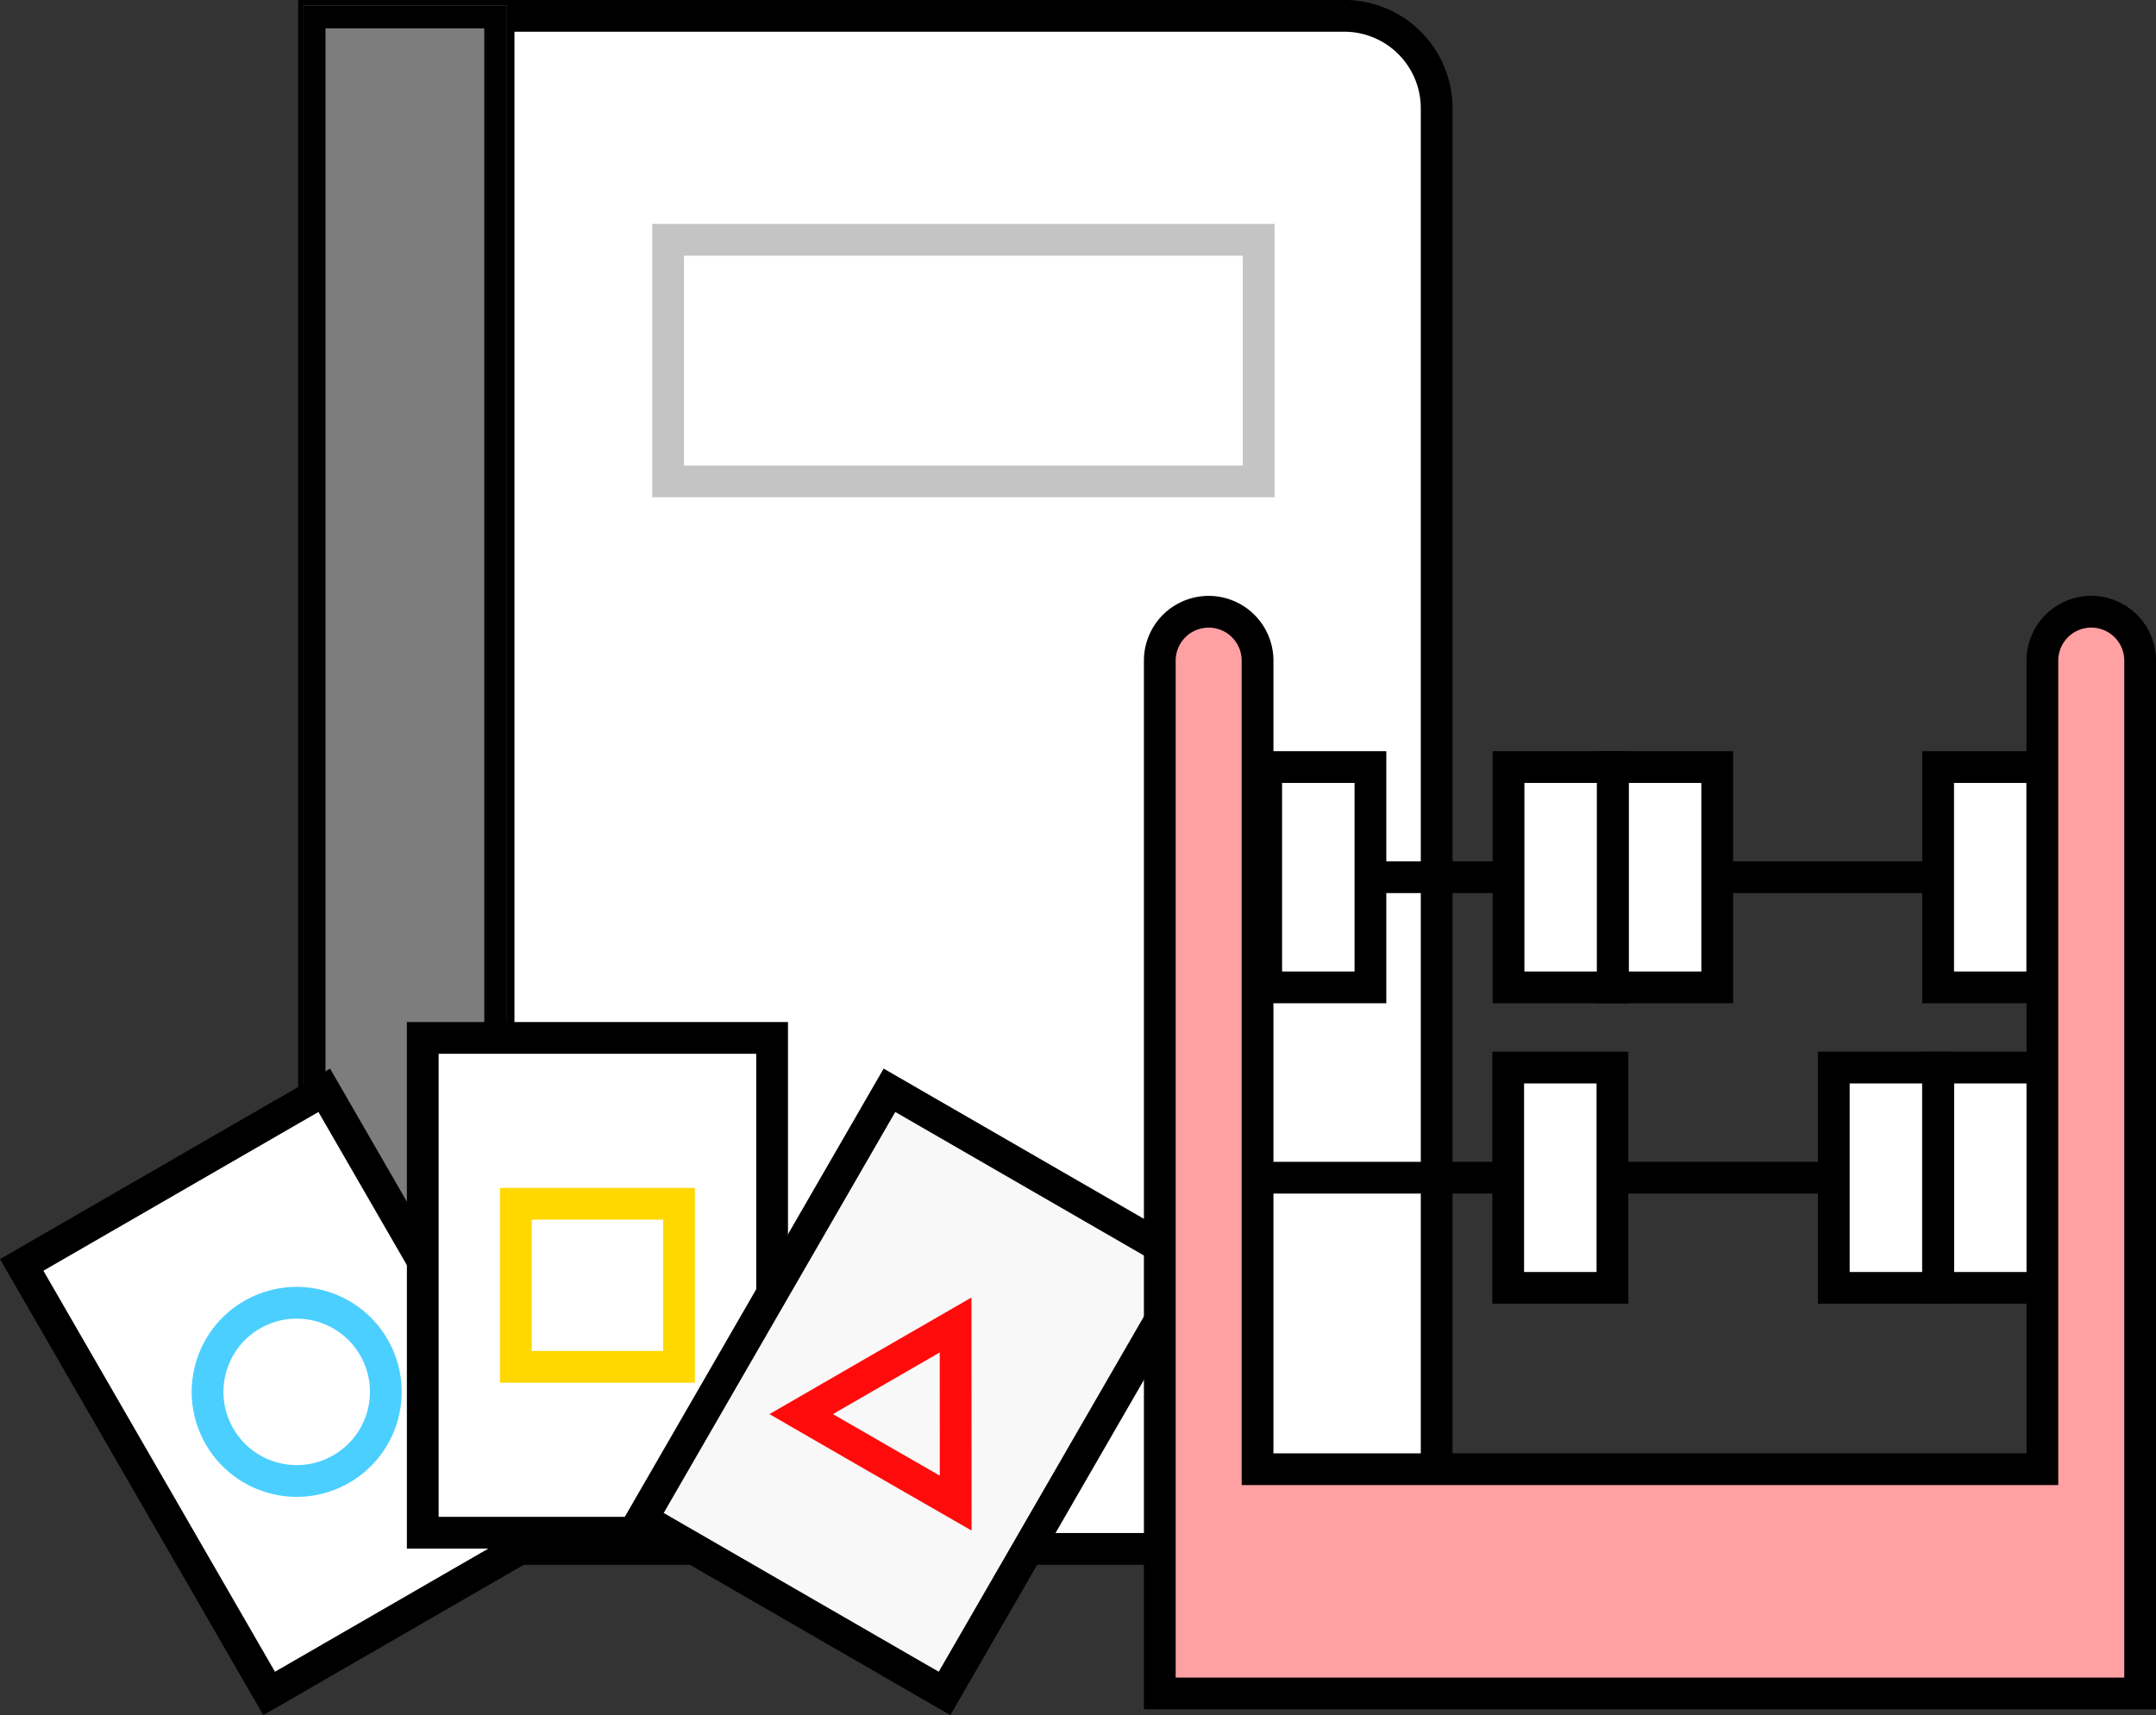 <svg xmlns="http://www.w3.org/2000/svg" width="95.05" height="75.627" viewBox="0 0 95.05 75.627">
  <rect x="0" y="0" width="95.05" height="75.627" fill="#333333" stroke="none"/>
  <g id="그룹_2194" data-name="그룹 2194" transform="translate(-778.976 -657.975)">
    <g id="그룹_2190" data-name="그룹 2190" transform="translate(792.819 658.675)">
      <path id="패스_1686" data-name="패스 1686" d="M840.875,726.273H795.45v-67.6h45.425a4.076,4.076,0,0,1,4.069,4.069V722.2A4.076,4.076,0,0,1,840.875,726.273Z" transform="translate(-795.45 -658.675)" fill="#fff" stroke="#000" stroke-miterlimit="10" stroke-width="1.4"/>
      <line id="선_511" data-name="선 511" y2="67.598" transform="translate(8.138 0)" fill="none" stroke="#000" stroke-miterlimit="10" stroke-width="1.4"/>
      <rect id="사각형_1695" data-name="사각형 1695" width="26.036" height="10.654" transform="translate(15.612 9.873)" fill="#fff" stroke="#c4c4c4" stroke-miterlimit="10" stroke-width="1.4"/>
      <g id="사각형_1707" data-name="사각형 1707" transform="translate(-0.493 -0.449)" fill="#7d7d7d" stroke="#000" stroke-width="1" style="mix-blend-mode: multiply;isolation: isolate">
        <rect width="9" height="68" stroke="none"/>
        <rect x="0.5" y="0.5" width="8" height="67" fill="none"/>
      </g>
    </g>
    <g id="그룹_2191" data-name="그룹 2191" transform="translate(779.933 713.751) rotate(-30)">
      <rect id="사각형_1696" data-name="사각형 1696" width="15.401" height="21.818" fill="#fff" stroke="#000" stroke-miterlimit="10" stroke-width="1.4"/>
      <circle id="타원_338" data-name="타원 338" cx="3.929" cy="3.929" r="3.929" transform="translate(3.771 6.98)" fill="none" stroke="#4bcfff" stroke-miterlimit="10" stroke-width="1.4"/>
    </g>
    <g id="그룹_2192" data-name="그룹 2192" transform="translate(797.614 703.741)">
      <rect id="사각형_1697" data-name="사각형 1697" width="15.401" height="21.818" fill="#fff" stroke="#000" stroke-miterlimit="10" stroke-width="1.4"/>
      <rect id="사각형_1698" data-name="사각형 1698" width="7.191" height="7.191" transform="translate(4.105 7.313)" fill="none" stroke="#ffd800" stroke-miterlimit="10" stroke-width="1.4"/>
    </g>
    <g id="그룹_2193" data-name="그룹 2193" transform="translate(818.189 706.05) rotate(30)">
      <rect id="사각형_1699" data-name="사각형 1699" width="15.401" height="21.818" fill="#f8f8f8" stroke="#000" stroke-miterlimit="10" stroke-width="1.4"/>
      <path id="패스_1687" data-name="패스 1687" d="M3.93,6.807H0L1.965,3.4,3.93,0,5.895,3.4l1.965,3.4Z" transform="translate(3.77 7.505)" fill="none" stroke="#ff0b0b" stroke-miterlimit="10" stroke-width="1.4"/>
    </g>
    <rect id="사각형_1700" data-name="사각형 1700" width="4.595" height="9.715" transform="translate(834.798 691.798)" fill="#fff" stroke="#000" stroke-miterlimit="10" stroke-width="1.4"/>
    <rect id="사각형_1701" data-name="사각형 1701" width="4.595" height="9.715" transform="translate(864.421 691.798)" fill="#fff" stroke="#000" stroke-miterlimit="10" stroke-width="1.4"/>
    <rect id="사각형_1702" data-name="사각형 1702" width="4.595" height="9.715" transform="translate(845.481 691.798)" fill="#fff" stroke="#000" stroke-miterlimit="10" stroke-width="1.4"/>
    <rect id="사각형_1703" data-name="사각형 1703" width="4.595" height="9.715" transform="translate(850.087 691.798)" fill="#fff" stroke="#000" stroke-miterlimit="10" stroke-width="1.4"/>
    <rect id="사각형_1704" data-name="사각형 1704" width="4.595" height="9.715" transform="translate(859.821 705.048)" fill="#fff" stroke="#000" stroke-miterlimit="10" stroke-width="1.4"/>
    <rect id="사각형_1705" data-name="사각형 1705" width="4.595" height="9.715" transform="translate(845.467 705.048)" fill="#fff" stroke="#000" stroke-miterlimit="10" stroke-width="1.4"/>
    <rect id="사각형_1706" data-name="사각형 1706" width="4.595" height="9.715" transform="translate(864.427 705.048)" fill="#fff" stroke="#000" stroke-miterlimit="10" stroke-width="1.4"/>
    <line id="선_512" data-name="선 512" x2="5.713" transform="translate(839.754 696.655)" fill="none" stroke="#000" stroke-miterlimit="10" stroke-width="1.4"/>
    <line id="선_513" data-name="선 513" x2="10.074" transform="translate(854.341 696.655)" fill="none" stroke="#000" stroke-miterlimit="10" stroke-width="1.4"/>
    <line id="선_514" data-name="선 514" x2="10.074" transform="translate(849.925 709.905)" fill="none" stroke="#000" stroke-miterlimit="10" stroke-width="1.4"/>
    <line id="선_515" data-name="선 515" x2="10.739" transform="translate(834.467 709.905)" fill="none" stroke="#000" stroke-miterlimit="10" stroke-width="1.4"/>
    <path id="패스_1688" data-name="패스 1688" d="M881.416,690.313a2.155,2.155,0,0,0-2.155,2.156v35.653h-34.6V692.469a2.155,2.155,0,1,0-4.31,0V738.01h43.22V692.469A2.155,2.155,0,0,0,881.416,690.313Z" transform="translate(-10.244 -5.364)" fill="#ffa0a3" stroke="#000" stroke-miterlimit="10" stroke-width="1.4"/>
  </g>
</svg>
